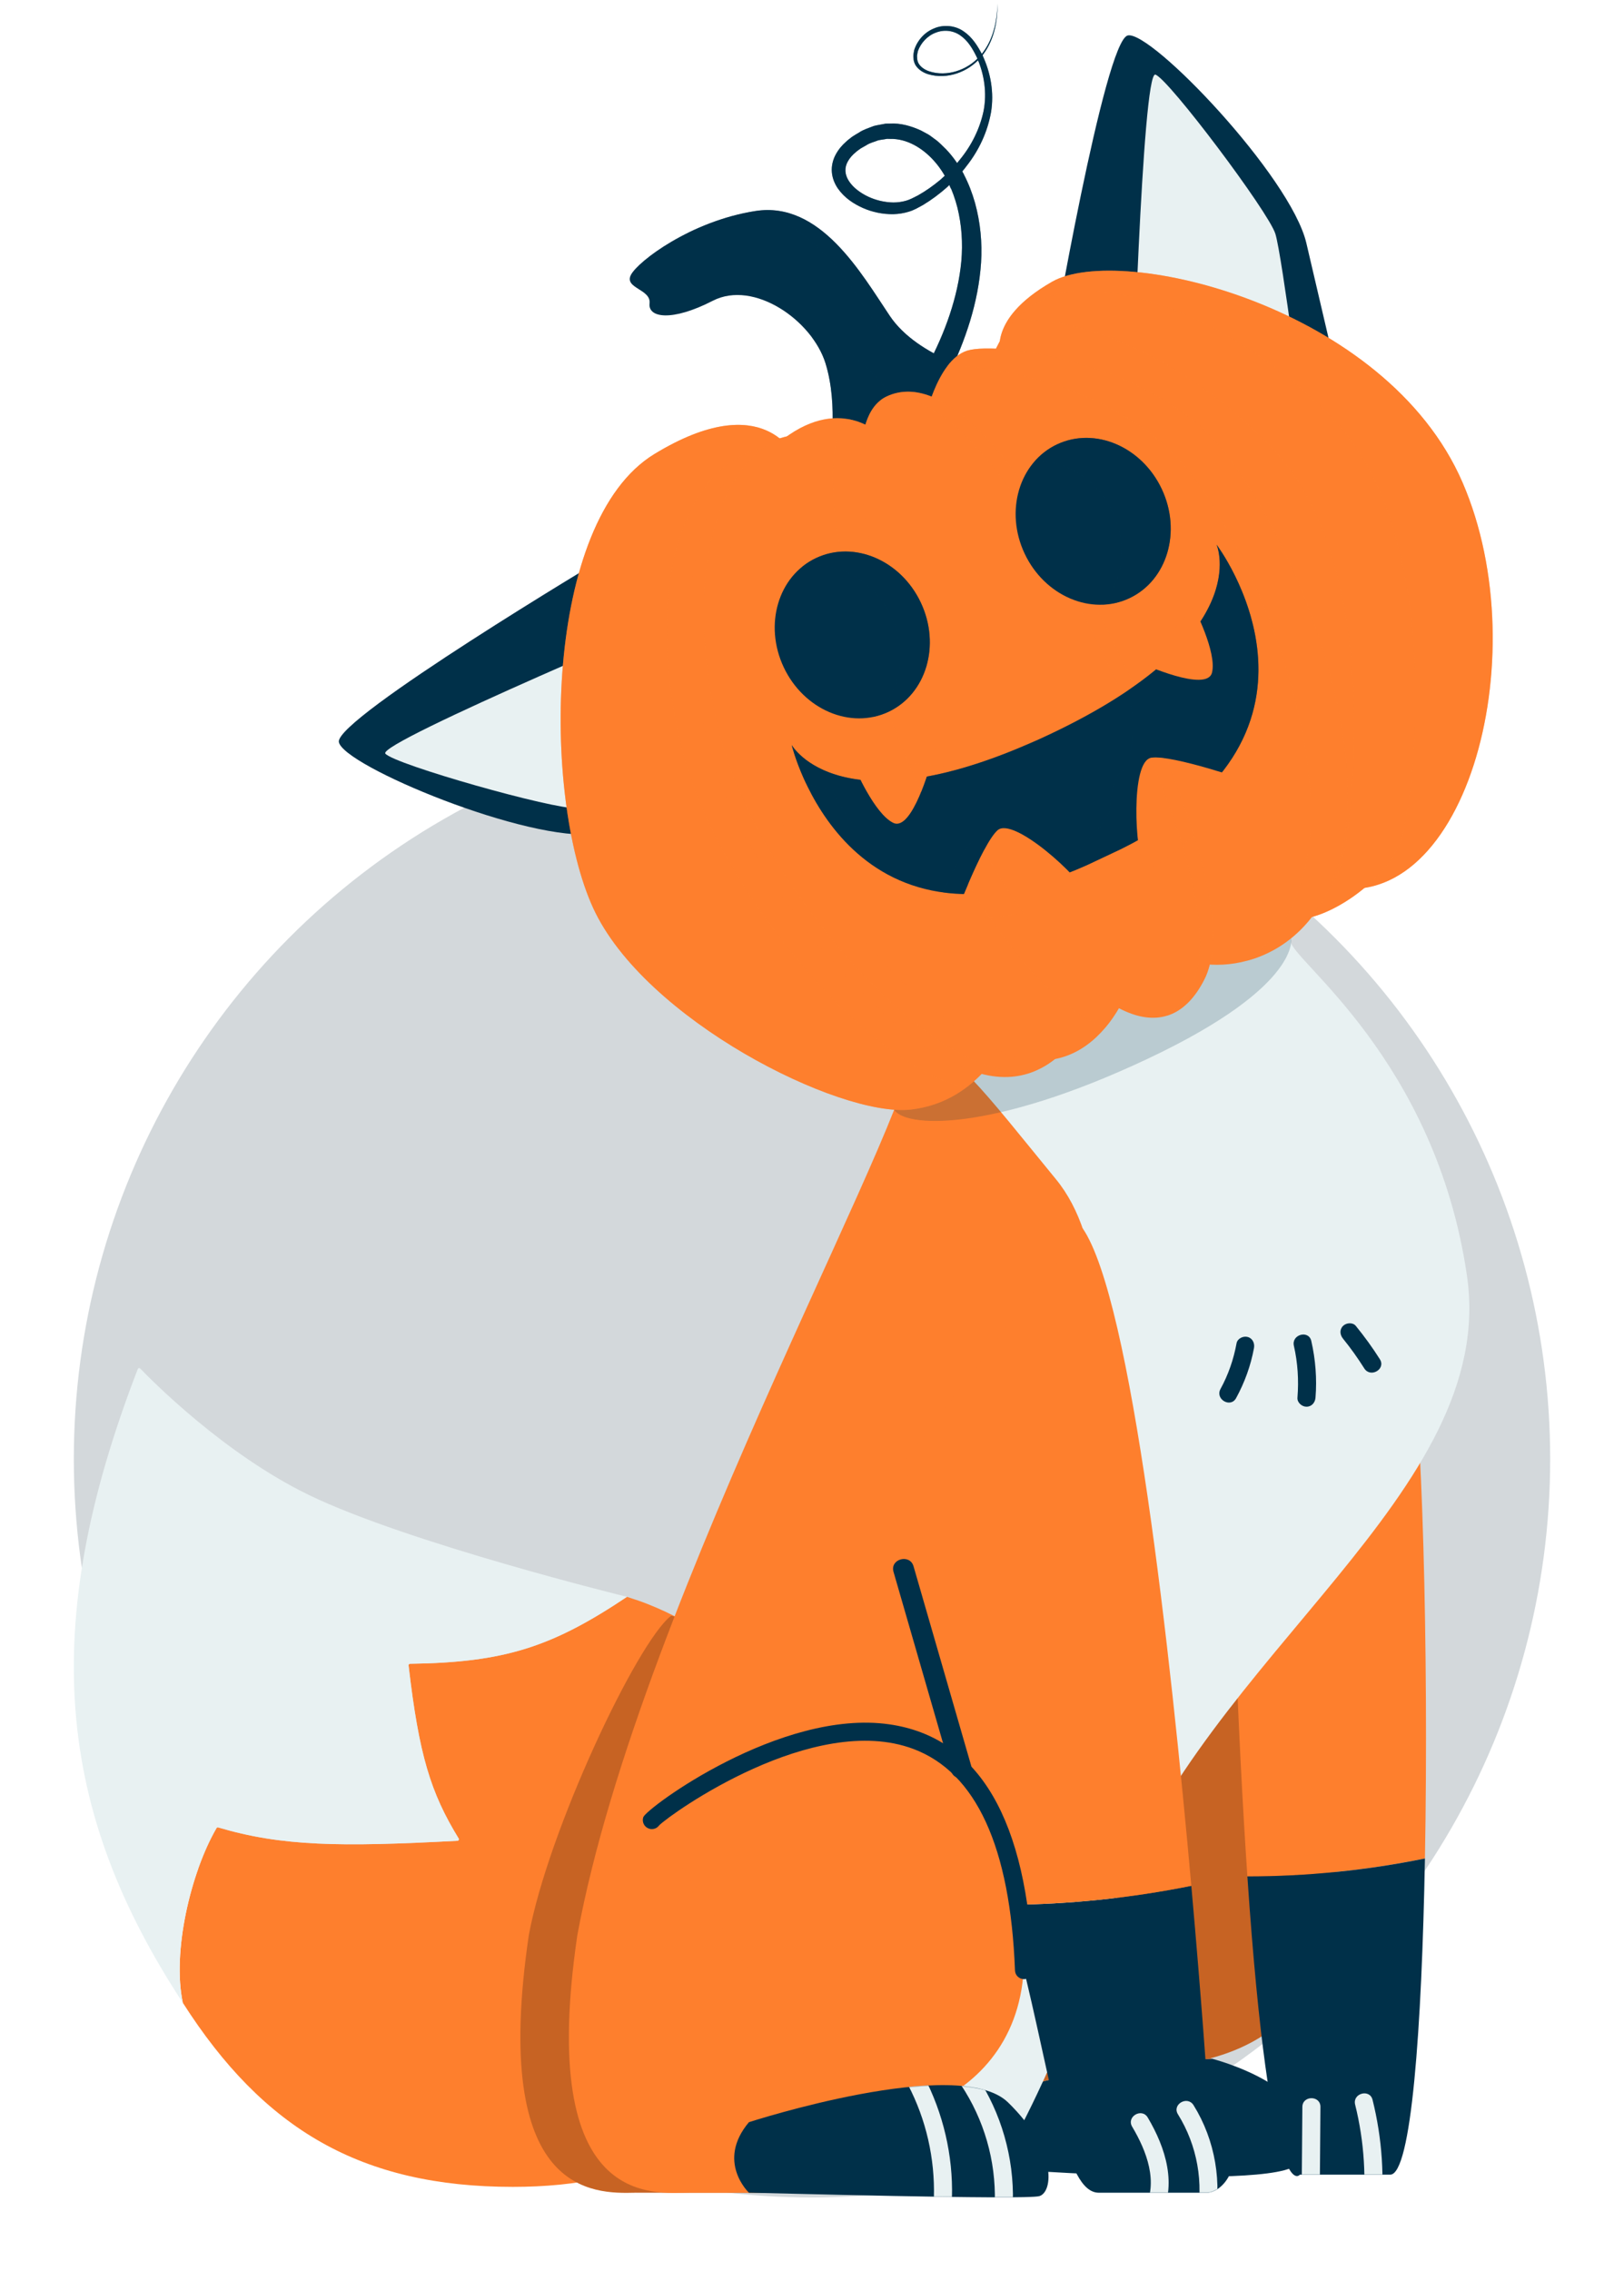 <svg xmlns="http://www.w3.org/2000/svg" width="2200" height="3076" viewBox="0 0 2200 3076" fill="none"><circle cx="1100" cy="1976" r="1000" fill="#233D4D" fill-opacity="0.2"></circle><path d="M1080.52 2728.24C1149.41 2579.56 1142.81 2277.56 877.679 2172.49C869.474 2169.24 859.899 2165.93 849.354 2162.59C747.912 2230.44 683.677 2251.53 555.453 2253.24C554.274 2253.25 553.342 2254.32 553.478 2255.49C567.594 2377.13 583.395 2427.92 621.372 2489.92C622.161 2491.21 621.256 2492.89 619.747 2492.97C460.071 2501.46 381.796 2500.43 295.604 2474.89C294.726 2474.63 293.786 2474.98 293.328 2475.78C257.983 2536.75 233.019 2644.05 247.678 2712.38C357.145 2883.8 489.292 2961.66 694.756 2961.66C869.808 2961.66 992.112 2900.57 1080.52 2728.24Z" fill="#FE7F2D"></path><path d="M247.678 2712.38C233.019 2644.05 257.983 2536.75 293.328 2475.78C293.786 2474.98 294.726 2474.63 295.604 2474.89C381.796 2500.43 460.071 2501.46 619.747 2492.97C621.256 2492.89 622.161 2491.21 621.372 2489.92C583.395 2427.92 567.594 2377.13 553.478 2255.49C553.342 2254.32 554.274 2253.25 555.453 2253.24C683.677 2251.53 747.912 2230.44 849.354 2162.59C849.354 2162.59 553.204 2090 418.354 2024.61C303.637 1968.98 205.388 1869.43 189.922 1853.34C188.907 1852.29 187.178 1852.74 186.65 1854.11C51.452 2203.6 76.467 2451.35 247.678 2712.38Z" fill="#E8F1F2"></path><path fill-rule="evenodd" clip-rule="evenodd" d="M1324.88 2281.32L909.034 2188.27C862.528 2224.52 742.306 2480.02 716.38 2620.75C664.221 2974.23 804.189 2970.93 860.697 2969.59C858.114 2969.59 863.845 2969.52 860.697 2969.59H1110.11C1141.23 2876.06 1246.72 2557.08 1295.98 2384.35L1297.33 2379.59C1305.6 2350.62 1315.07 2317.42 1324.88 2281.32Z" fill="#C76323"></path><path d="M1642 2788.14C1573.18 2792.3 1504.41 2798.54 1437.09 2813.19C1384.08 2824.74 1331.89 2841.89 1283.54 2866.28L1253.16 2929.61C1253.16 2929.61 1731.82 2971.13 1758.05 2929.61C1813.14 2837.76 1662.23 2793.59 1642 2788.14Z" fill="#003049"></path><path d="M1642 2788.14C1640.57 2787.75 1639.75 2787.55 1639.75 2787.55C1820.9 2739.46 1838.9 2551.5 1779.88 2383.2C1720.87 2214.9 1546.02 2319.07 1546.02 2319.07L1283.52 2866.27C1331.86 2841.88 1384.06 2824.74 1437.07 2813.18C1504.41 2798.54 1573.18 2792.31 1642 2788.14Z" fill="#C76323"></path><path d="M1930.33 2516.94C1935.6 2233.33 1926 1901.65 1910.8 1834.79L1672.1 2187.8C1677.33 2330.69 1683.39 2446.84 1689.8 2541.24C1770.54 2541.2 1851.22 2533.05 1930.33 2516.94Z" fill="#FE7F2D"></path><path d="M1689.8 2541.23C1720.91 2998.5 1760.92 2945.13 1760.92 2945.13C1760.92 2945.13 1819.04 2945.13 1883.27 2945.13C1912.02 2945.13 1926.06 2746.82 1930.33 2516.94C1851.22 2533.05 1770.54 2541.2 1689.8 2541.23Z" fill="#003049"></path><mask id="mask0_1748_75" style="mask-type:luminance" maskUnits="userSpaceOnUse" x="1689" y="2516" width="242" height="432"><path d="M1689.8 2541.23C1720.91 2998.5 1760.92 2945.13 1760.92 2945.13C1760.92 2945.13 1819.03 2945.13 1883.27 2945.13C1912.02 2945.13 1926.06 2746.82 1930.33 2516.94C1851.22 2533.05 1770.53 2541.2 1689.8 2541.23Z" fill="white"></path></mask><g mask="url(#mask0_1748_75)"><path d="M1764.29 2853.38C1764.06 2883.12 1763.81 2912.87 1763.58 2942.61C1763.47 2957.06 1763.35 2971.5 1763.24 2985.96C1763.19 2993.03 1763.66 3000.16 1768.79 3005.63C1773.79 3010.95 1781.45 3012.33 1787.76 3008.42C1801.11 3000.14 1788.83 2978.95 1775.41 2987.29C1775.05 2987.51 1774.69 2987.74 1774.33 2987.96C1776.39 2987.4 1778.45 2986.84 1780.51 2986.29C1780.15 2986.29 1779.79 2986.29 1779.43 2986.29C1781.5 2986.84 1783.55 2987.4 1785.62 2987.96C1786.85 2988.66 1787.53 2989.7 1787.68 2991.06C1787.69 2989.35 1787.71 2987.66 1787.72 2985.96C1787.74 2983.4 1787.76 2980.85 1787.78 2978.31C1787.83 2972.36 1787.87 2966.41 1787.92 2960.46C1788.01 2948.56 1788.12 2936.66 1788.21 2924.77C1788.4 2900.97 1788.59 2877.18 1788.77 2853.38C1788.89 2837.64 1764.42 2837.62 1764.29 2853.38Z" fill="#E8F1F2"></path></g><mask id="mask1_1748_75" style="mask-type:luminance" maskUnits="userSpaceOnUse" x="1689" y="2516" width="242" height="432"><path d="M1689.8 2541.23C1720.91 2998.5 1760.92 2945.13 1760.92 2945.13C1760.92 2945.13 1819.03 2945.13 1883.27 2945.13C1912.02 2945.13 1926.06 2746.82 1930.33 2516.94C1851.22 2533.05 1770.53 2541.2 1689.8 2541.23Z" fill="white"></path></mask><g mask="url(#mask1_1748_75)"><path d="M1835.77 2850.24C1848.32 2900.58 1851.43 2952.61 1845.41 3004.13C1844.64 3010.71 1851.58 3016.36 1857.65 3016.36C1864.91 3016.36 1869.11 3010.72 1869.88 3004.13C1876.15 2950.54 1872.42 2896.09 1859.37 2843.74C1855.56 2828.47 1831.96 2834.93 1835.77 2850.24Z" fill="#E8F1F2"></path></g><path d="M1769.67 329.108C1748.4 238.773 1559.23 40.908 1527.76 48.012C1496.28 55.117 1424.53 474.044 1424.53 474.044L1839.26 627.357C1839.26 627.357 1790.94 419.444 1769.67 329.108Z" fill="#003049"></path><path d="M1727.7 316.599C1718.45 286.952 1583.2 107.003 1565.22 101.056C1547.24 95.11 1533.44 571.324 1533.44 571.324L1767.55 587.181C1767.55 587.181 1736.95 346.258 1727.7 316.599Z" fill="#E8F1F2"></path><path d="M808.427 1129.17C716.494 1141.88 463.765 1036.71 459.045 1004.79C454.326 972.875 819.263 755 819.263 755L1111.71 1086.63C1111.71 1086.63 900.361 1116.46 808.427 1129.17Z" fill="#003049"></path><path d="M781.639 1094.53C750.644 1096.59 534.051 1035.25 522.036 1020.63C510.007 1006.01 949.27 821.529 949.27 821.529L1048.41 1034.21C1048.41 1034.21 812.634 1092.48 781.639 1094.53Z" fill="#E8F1F2"></path><path d="M1214.41 1018.07C1263.35 981.368 1271.51 932.42 1340.84 903.874C1410.18 875.328 1455.03 903.874 1516.22 875.328C1572.65 848.988 1663.82 708.21 1789.66 657.71C1669.19 581.614 1493.13 489.873 1436.68 485.834C1351.03 479.717 1240.67 525.549 1139.98 583.717C1020.3 652.863 910.566 742.77 892.215 791.718C879.007 826.957 861.028 1025.51 860.002 1147.64C897.011 1120.07 956.539 1080.58 1014.57 1062.93C1108.37 1034.39 1165.46 1054.78 1214.41 1018.07Z" fill="#FE7F2D"></path><path d="M1510.1 2578.07C1632.45 2241.6 2030.1 2021.37 1987.27 1727.72C1944.44 1434.07 1748.69 1299.48 1748.69 1275.02C1748.69 1250.55 1932.22 797.847 1907.74 748.898C1899.4 732.215 1851.94 697.052 1789.66 657.709C1663.82 708.209 1572.64 848.987 1516.22 875.327C1455.04 903.873 1410.18 875.327 1340.84 903.873C1271.5 932.419 1263.35 981.367 1214.41 1018.07C1165.48 1054.77 1108.37 1034.38 1014.57 1062.93C956.54 1080.58 897.012 1120.07 860.003 1147.64C859.605 1195.13 861.76 1231.08 867.748 1241.35C888.497 1276.91 1192.28 1363.17 1231.83 1405.63C1290.65 1418.66 1330.93 1475.75 1430.57 1597.2C1561.08 1756.25 1438.72 2180.41 1380.57 2384.33C1331.31 2557.07 1225.81 2876.04 1194.7 2969.58C1267.36 2969.58 1326.57 2969.58 1326.57 2969.58C1326.57 2969.58 1387.74 2914.54 1510.1 2578.07Z" fill="#E8F1F2"></path><mask id="mask2_1748_75" style="mask-type:luminance" maskUnits="userSpaceOnUse" x="859" y="657" width="1132" height="2313"><path d="M1510.1 2578.07C1632.45 2241.6 2030.11 2021.37 1987.27 1727.72C1944.44 1434.07 1748.69 1299.48 1748.69 1275.02C1748.69 1250.55 1932.22 797.847 1907.74 748.898C1899.41 732.215 1851.95 697.052 1789.66 657.709C1663.82 708.209 1572.65 848.987 1516.22 875.327C1455.04 903.873 1410.18 875.327 1340.84 903.873C1271.51 932.419 1263.35 981.367 1214.41 1018.07C1165.48 1054.77 1108.38 1034.38 1014.57 1062.93C956.543 1080.58 897.015 1120.07 860.006 1147.64C859.608 1195.13 861.763 1231.08 867.751 1241.35C888.5 1276.91 1192.28 1363.17 1231.83 1405.63C1290.65 1418.66 1330.93 1475.75 1430.57 1597.2C1561.08 1756.25 1438.73 2180.41 1380.57 2384.33C1331.32 2557.07 1225.81 2876.04 1194.7 2969.58C1267.36 2969.58 1326.57 2969.58 1326.57 2969.58C1326.57 2969.58 1387.74 2914.54 1510.1 2578.07Z" fill="white"></path></mask><g mask="url(#mask2_1748_75)"><path d="M1135.37 1167.21C1069.79 1222.02 1008.72 1282.17 953.066 1347.05C937.203 1365.54 921.789 1384.42 906.811 1403.63C902.746 1408.83 901.733 1415.85 906.811 1420.92C911.043 1425.16 920.033 1426.17 924.11 1420.92C976.675 1353.52 1034.73 1290.47 1097.69 1232.65C1115.63 1216.17 1133.98 1200.13 1152.67 1184.51C1157.75 1180.26 1157.04 1171.58 1152.67 1167.21C1147.65 1162.18 1140.46 1162.96 1135.37 1167.21Z" fill="#003049"></path></g><mask id="mask3_1748_75" style="mask-type:luminance" maskUnits="userSpaceOnUse" x="859" y="657" width="1132" height="2313"><path d="M1510.1 2578.07C1632.45 2241.6 2030.11 2021.37 1987.27 1727.72C1944.44 1434.07 1748.69 1299.48 1748.69 1275.02C1748.69 1250.55 1932.22 797.847 1907.74 748.898C1899.41 732.215 1851.95 697.052 1789.66 657.709C1663.82 708.209 1572.65 848.987 1516.22 875.327C1455.04 903.873 1410.18 875.327 1340.84 903.873C1271.51 932.419 1263.35 981.367 1214.41 1018.07C1165.48 1054.77 1108.38 1034.38 1014.57 1062.93C956.543 1080.58 897.015 1120.07 860.006 1147.64C859.608 1195.13 861.763 1231.08 867.751 1241.35C888.5 1276.91 1192.28 1363.17 1231.83 1405.63C1290.65 1418.66 1330.93 1475.75 1430.57 1597.2C1561.08 1756.25 1438.73 2180.41 1380.57 2384.33C1331.32 2557.07 1225.81 2876.04 1194.7 2969.58C1267.36 2969.58 1326.57 2969.58 1326.57 2969.58C1326.57 2969.58 1387.74 2914.54 1510.1 2578.07Z" fill="white"></path></mask><g mask="url(#mask3_1748_75)"><path d="M1675.14 1819.19C1671.16 1840.95 1664 1861.69 1653.38 1881.1C1645.83 1894.93 1666.95 1907.29 1674.52 1893.45C1686.1 1872.26 1694.38 1849.44 1698.74 1825.69C1699.93 1819.2 1696.96 1812.5 1690.2 1810.64C1684.25 1809.01 1676.34 1812.65 1675.14 1819.19Z" fill="#003049"></path></g><mask id="mask4_1748_75" style="mask-type:luminance" maskUnits="userSpaceOnUse" x="859" y="657" width="1132" height="2313"><path d="M1510.1 2578.07C1632.45 2241.6 2030.11 2021.37 1987.27 1727.72C1944.44 1434.07 1748.69 1299.48 1748.69 1275.02C1748.69 1250.55 1932.22 797.847 1907.74 748.898C1899.41 732.215 1851.95 697.052 1789.66 657.709C1663.82 708.209 1572.65 848.987 1516.22 875.327C1455.04 903.873 1410.18 875.327 1340.84 903.873C1271.51 932.419 1263.35 981.367 1214.41 1018.07C1165.48 1054.77 1108.38 1034.38 1014.57 1062.93C956.543 1080.58 897.015 1120.07 860.006 1147.64C859.608 1195.13 861.763 1231.08 867.751 1241.35C888.5 1276.91 1192.28 1363.17 1231.83 1405.63C1290.65 1418.66 1330.93 1475.75 1430.57 1597.2C1561.08 1756.25 1438.73 2180.41 1380.57 2384.33C1331.32 2557.07 1225.81 2876.04 1194.7 2969.58C1267.36 2969.58 1326.57 2969.58 1326.57 2969.58C1326.57 2969.58 1387.74 2914.54 1510.1 2578.07Z" fill="white"></path></mask><g mask="url(#mask4_1748_75)"><path d="M1752.79 1822.59C1758.05 1845.71 1759.54 1869.24 1757.63 1892.88C1757.09 1899.47 1763.63 1905.11 1769.86 1905.11C1776.93 1905.11 1781.55 1899.49 1782.09 1892.88C1784.17 1867.11 1782.12 1841.29 1776.39 1816.09C1772.9 1800.74 1749.3 1807.24 1752.79 1822.59Z" fill="#003049"></path></g><mask id="mask5_1748_75" style="mask-type:luminance" maskUnits="userSpaceOnUse" x="859" y="657" width="1132" height="2313"><path d="M1510.1 2578.07C1632.45 2241.6 2030.11 2021.37 1987.27 1727.72C1944.44 1434.07 1748.69 1299.48 1748.69 1275.02C1748.69 1250.55 1932.22 797.847 1907.74 748.898C1899.41 732.215 1851.95 697.052 1789.66 657.709C1663.82 708.209 1572.65 848.987 1516.22 875.327C1455.04 903.873 1410.18 875.327 1340.84 903.873C1271.51 932.419 1263.35 981.367 1214.41 1018.07C1165.48 1054.77 1108.38 1034.38 1014.57 1062.93C956.543 1080.58 897.015 1120.07 860.006 1147.64C859.608 1195.13 861.763 1231.08 867.751 1241.35C888.5 1276.91 1192.28 1363.17 1231.83 1405.63C1290.65 1418.66 1330.93 1475.75 1430.57 1597.2C1561.08 1756.25 1438.73 2180.41 1380.57 2384.33C1331.32 2557.07 1225.81 2876.04 1194.7 2969.58C1267.36 2969.58 1326.57 2969.58 1326.57 2969.58C1326.57 2969.58 1387.74 2914.54 1510.1 2578.07Z" fill="white"></path></mask><g mask="url(#mask5_1748_75)"><path d="M1819.38 1812.98C1829.81 1825.8 1839.35 1839.26 1848.17 1853.23C1856.56 1866.51 1877.73 1854.25 1869.31 1840.88C1859.38 1825.14 1848.44 1810.11 1836.7 1795.67C1832.52 1790.54 1823.73 1791.34 1819.4 1795.67C1814.31 1800.75 1815.19 1807.84 1819.38 1812.98Z" fill="#003049"></path></g><mask id="mask6_1748_75" style="mask-type:luminance" maskUnits="userSpaceOnUse" x="859" y="657" width="1132" height="2313"><path d="M1510.1 2578.07C1632.45 2241.6 2030.11 2021.37 1987.27 1727.72C1944.44 1434.07 1748.69 1299.48 1748.69 1275.02C1748.69 1250.55 1932.22 797.847 1907.74 748.898C1899.41 732.215 1851.95 697.052 1789.66 657.709C1663.82 708.209 1572.65 848.987 1516.22 875.327C1455.04 903.873 1410.18 875.327 1340.84 903.873C1271.51 932.419 1263.35 981.367 1214.41 1018.07C1165.48 1054.77 1108.38 1034.38 1014.57 1062.93C956.543 1080.58 897.015 1120.07 860.006 1147.64C859.608 1195.13 861.763 1231.08 867.751 1241.35C888.5 1276.91 1192.28 1363.17 1231.83 1405.63C1290.65 1418.66 1330.93 1475.75 1430.57 1597.2C1561.08 1756.25 1438.73 2180.41 1380.57 2384.33C1331.32 2557.07 1225.81 2876.04 1194.7 2969.58C1267.36 2969.58 1326.57 2969.58 1326.57 2969.58C1326.57 2969.58 1387.74 2914.54 1510.1 2578.07Z" fill="white"></path></mask><g mask="url(#mask6_1748_75)"><path d="M1066.4 1114.45C943.217 1157.51 823.405 1210.33 708.659 1272.48C676.535 1289.88 644.822 1308.01 613.507 1326.84C600.029 1334.94 612.314 1356.11 625.856 1347.97C735.883 1281.83 851.117 1224.27 970.288 1176.51C1004.19 1162.91 1038.42 1150.11 1072.9 1138.06C1079.14 1135.88 1083.29 1129.69 1081.44 1123.01C1079.79 1116.94 1072.67 1112.26 1066.4 1114.45Z" fill="#003049"></path></g><mask id="mask7_1748_75" style="mask-type:luminance" maskUnits="userSpaceOnUse" x="859" y="657" width="1132" height="2313"><path d="M1510.1 2578.07C1632.45 2241.6 2030.11 2021.37 1987.27 1727.72C1944.44 1434.07 1748.69 1299.48 1748.69 1275.02C1748.69 1250.55 1932.22 797.847 1907.74 748.898C1899.41 732.215 1851.95 697.052 1789.66 657.709C1663.82 708.209 1572.65 848.987 1516.22 875.327C1455.04 903.873 1410.18 875.327 1340.84 903.873C1271.51 932.419 1263.35 981.367 1214.41 1018.07C1165.48 1054.77 1108.38 1034.38 1014.57 1062.93C956.543 1080.58 897.015 1120.07 860.006 1147.64C859.608 1195.13 861.763 1231.08 867.751 1241.35C888.5 1276.91 1192.28 1363.17 1231.83 1405.63C1290.65 1418.66 1330.93 1475.75 1430.57 1597.2C1561.08 1756.25 1438.73 2180.41 1380.57 2384.33C1331.32 2557.07 1225.81 2876.04 1194.7 2969.58C1267.36 2969.58 1326.57 2969.58 1326.57 2969.58C1326.57 2969.58 1387.74 2914.54 1510.1 2578.07Z" fill="white"></path></mask><g mask="url(#mask7_1748_75)"><path d="M1703.13 839.972C1791.73 777.431 1885.45 722.212 1983.17 675.174C2010.78 661.889 2038.72 649.258 2066.92 637.28C2073 634.69 2074.35 625.726 2071.31 620.545C2067.63 614.249 2060.68 613.556 2054.57 616.16C1954.77 658.58 1858.5 709.234 1767.08 767.582C1741.24 784.073 1715.81 801.18 1690.78 818.851C1685.39 822.66 1682.85 829.546 1686.39 835.586C1689.51 840.908 1697.7 843.793 1703.13 839.972Z" fill="#003049"></path></g><mask id="mask8_1748_75" style="mask-type:luminance" maskUnits="userSpaceOnUse" x="859" y="657" width="1132" height="2313"><path d="M1510.1 2578.07C1632.45 2241.6 2030.11 2021.37 1987.27 1727.72C1944.44 1434.07 1748.69 1299.48 1748.69 1275.02C1748.69 1250.55 1932.22 797.847 1907.74 748.898C1899.41 732.215 1851.95 697.052 1789.66 657.709C1663.82 708.209 1572.65 848.987 1516.22 875.327C1455.04 903.873 1410.18 875.327 1340.84 903.873C1271.51 932.419 1263.35 981.367 1214.41 1018.07C1165.48 1054.77 1108.38 1034.38 1014.57 1062.93C956.543 1080.58 897.015 1120.07 860.006 1147.64C859.608 1195.13 861.763 1231.08 867.751 1241.35C888.5 1276.91 1192.28 1363.17 1231.83 1405.63C1290.65 1418.66 1330.93 1475.75 1430.57 1597.2C1561.08 1756.25 1438.73 2180.41 1380.57 2384.33C1331.32 2557.07 1225.81 2876.04 1194.7 2969.58C1267.36 2969.58 1326.57 2969.58 1326.57 2969.58C1326.57 2969.58 1387.74 2914.54 1510.1 2578.07Z" fill="white"></path></mask><g mask="url(#mask8_1748_75)"><path d="M1687.8 936.818C1802.15 922.519 1917.49 916.454 2032.69 918.826C2065.19 919.493 2097.66 920.852 2130.1 922.84C2145.82 923.802 2145.77 899.334 2130.1 898.372C2015.09 891.332 1899.6 892.55 1784.76 902.206C1752.38 904.925 1720.05 908.323 1687.8 912.363C1681.25 913.184 1675.57 917.403 1675.57 924.597C1675.57 930.56 1681.2 937.651 1687.8 936.818Z" fill="#003049"></path></g><path d="M1430.57 1597.21C1330.93 1475.77 1290.65 1418.67 1231.83 1405.64C1233.1 1407.01 1234.1 1408.33 1234.8 1409.6C1265.39 1464.67 867.747 2155.96 782.098 2620.89C727.033 2994.06 886.098 2969.59 935.034 2969.59C963.643 2969.59 1092.5 2969.59 1194.7 2969.59C1225.82 2876.06 1331.31 2557.08 1380.57 2384.35C1438.72 2180.42 1561.07 1756.27 1430.57 1597.21Z" fill="#FE7F2D"></path><path d="M1262.33 944.665C1262 925.288 1329.63 881.957 1383.16 875.84C1409.15 875.84 1382 945.678 1357.52 959.451C1333.04 973.223 1262.68 965.067 1262.33 944.665Z" fill="#003049"></path><path d="M1484.12 956.168C1481.22 951.782 1475.32 950.564 1470.95 953.475C1466.56 956.373 1465.36 962.259 1468.24 966.645C1469.87 969.12 1469.64 973.339 1467.65 976.904C1465.56 980.687 1461.82 984.123 1455.86 987.727C1434.62 1000.59 1405.48 1004.15 1373.85 997.768C1368.68 996.729 1363.69 1000.06 1362.65 1005.22C1362.64 1005.27 1362.67 1005.32 1362.65 1005.37C1348.25 1033.44 1327.89 1053.68 1305.11 1062.36C1298.6 1064.85 1293.56 1065.68 1289.31 1065.02C1285.29 1064.37 1281.81 1061.96 1280.85 1059.15C1279.18 1054.18 1273.8 1051.51 1268.8 1053.19C1263.82 1054.87 1261.15 1060.27 1262.83 1065.25C1266.05 1074.77 1275.27 1082.06 1286.34 1083.8C1288.28 1084.11 1290.24 1084.26 1292.25 1084.26C1298.21 1084.26 1304.59 1082.92 1311.88 1080.13C1338.04 1070.17 1361.18 1047.99 1377.63 1017.57C1386.45 1018.97 1395.16 1019.86 1403.56 1019.86C1426.99 1019.86 1448.37 1014.48 1465.7 1003.99C1474.62 998.601 1480.53 992.92 1484.3 986.111C1489.74 976.327 1489.66 964.567 1484.12 956.168Z" fill="#003049"></path><path d="M1092.14 1061.4C1154.72 1061.4 1205.46 1010.66 1205.46 948.077C1205.46 885.49 1154.72 834.754 1092.14 834.754C1029.55 834.754 978.813 885.49 978.813 948.077C978.813 1010.66 1029.55 1061.4 1092.14 1061.4Z" fill="#003049"></path><mask id="mask9_1748_75" style="mask-type:luminance" maskUnits="userSpaceOnUse" x="993" y="842" width="227" height="228"><path d="M1106.56 1069.04C1169.15 1069.04 1219.88 1018.31 1219.88 955.722C1219.88 893.135 1169.15 842.398 1106.56 842.398C1043.97 842.398 993.238 893.135 993.238 955.722C993.238 1018.31 1043.97 1069.04 1106.56 1069.04Z" fill="white"></path></mask><g mask="url(#mask9_1748_75)"><path d="M1106.56 1069.04C1169.15 1069.04 1219.88 1018.31 1219.88 955.722C1219.88 893.135 1169.15 842.398 1106.56 842.398C1043.97 842.398 993.238 893.135 993.238 955.722C993.238 1018.31 1043.97 1069.04 1106.56 1069.04Z" fill="#E8F1F2"></path></g><mask id="mask10_1748_75" style="mask-type:luminance" maskUnits="userSpaceOnUse" x="993" y="842" width="227" height="228"><path d="M1106.56 1069.04C1169.15 1069.04 1219.88 1018.31 1219.88 955.722C1219.88 893.135 1169.15 842.398 1106.56 842.398C1043.97 842.398 993.238 893.135 993.238 955.722C993.238 1018.31 1043.97 1069.04 1106.56 1069.04Z" fill="white"></path></mask><g mask="url(#mask10_1748_75)"><path d="M1110.38 1053.31C1165.83 1053.31 1210.78 1008.36 1210.78 952.912C1210.78 897.465 1165.83 852.516 1110.38 852.516C1054.94 852.516 1009.99 897.465 1009.99 952.912C1009.99 1008.36 1054.94 1053.31 1110.38 1053.31Z" fill="#003049"></path></g><path d="M1507.07 855.437C1569.66 855.437 1620.4 804.701 1620.4 742.114C1620.4 679.527 1569.66 628.791 1507.07 628.791C1444.49 628.791 1393.75 679.527 1393.75 742.114C1393.75 804.701 1444.49 855.437 1507.07 855.437Z" fill="#003049"></path><mask id="mask11_1748_75" style="mask-type:luminance" maskUnits="userSpaceOnUse" x="1394" y="645" width="227" height="227"><path d="M1507.6 871.75C1570.19 871.75 1620.92 821.013 1620.92 758.427C1620.92 695.84 1570.19 645.104 1507.6 645.104C1445.01 645.104 1394.28 695.84 1394.28 758.427C1394.28 821.013 1445.01 871.75 1507.6 871.75Z" fill="white"></path></mask><g mask="url(#mask11_1748_75)"><path d="M1507.6 871.75C1570.19 871.75 1620.92 821.013 1620.92 758.427C1620.92 695.84 1570.19 645.104 1507.6 645.104C1445.01 645.104 1394.28 695.84 1394.28 758.427C1394.28 821.013 1445.01 871.75 1507.6 871.75Z" fill="#E8F1F2"></path></g><mask id="mask12_1748_75" style="mask-type:luminance" maskUnits="userSpaceOnUse" x="1394" y="645" width="227" height="227"><path d="M1507.6 871.75C1570.19 871.75 1620.92 821.013 1620.92 758.427C1620.92 695.84 1570.19 645.104 1507.6 645.104C1445.01 645.104 1394.28 695.84 1394.28 758.427C1394.28 821.013 1445.01 871.75 1507.6 871.75Z" fill="white"></path></mask><g mask="url(#mask12_1748_75)"><path d="M1503.39 861.03C1558.84 861.03 1603.79 816.081 1603.79 760.633C1603.79 705.185 1558.84 660.236 1503.39 660.236C1447.95 660.236 1403 705.185 1403 760.633C1403 816.081 1447.95 861.03 1503.39 861.03Z" fill="#003049"></path></g><path d="M1381.62 2645.36C1427.5 2828.89 1442.57 2969.59 1488.57 2969.59C1534.57 2969.59 1614.09 2969.59 1635.5 2969.59C1656.92 2969.59 1705.86 2922.61 1635.5 2823.75C1635.5 2823.75 1627.81 2710.34 1613.84 2553.96C1532.13 2570.38 1448.87 2579.1 1365.53 2579.7C1371.45 2604.21 1376.89 2626.41 1381.62 2645.36Z" fill="#003049"></path><path d="M1225.63 1978.54C1225.63 1978.54 1314.17 2367.1 1365.54 2579.7C1448.88 2579.1 1532.15 2570.37 1613.86 2553.96C1586.02 2242.26 1533.22 1759.68 1466.51 1663.31L1225.63 1978.54Z" fill="#FE7F2D"></path><path d="M1338.16 2464.89C1202.94 2180.42 886.1 2455.71 883.035 2464.89L1149.15 2874.06C1302.1 2874.06 1473.39 2749.36 1338.16 2464.89Z" fill="#FE7F2D"></path><path d="M1387.18 2680.33C1380.64 2680.33 1375.22 2675.15 1374.98 2668.56C1368.63 2501.4 1322.33 2400.48 1237.35 2368.59C1102.36 2317.93 909.052 2456.09 892.984 2472.03C889.958 2476.28 884.431 2478.25 879.173 2476.51C872.761 2474.37 869.299 2467.44 871.427 2461.03C875.441 2448.99 1057.27 2314.11 1204.72 2335.26C1326.21 2352.59 1391.71 2464.42 1399.42 2667.62C1399.69 2674.37 1394.4 2680.06 1387.66 2680.32C1387.5 2680.33 1387.35 2680.33 1387.18 2680.33Z" fill="#003049"></path><path d="M1210.42 2128.69C1236.4 2218.57 1262.39 2308.46 1288.37 2398.32C1293.38 2415.69 1320.55 2408.3 1315.5 2390.85C1289.52 2300.97 1263.54 2211.08 1237.56 2121.22C1232.54 2103.85 1205.38 2111.24 1210.42 2128.69Z" fill="#003049"></path><path d="M1014.57 2969.59C1014.57 2969.59 969.708 2927.38 1014.57 2874.06C1014.57 2874.06 1298.46 2782 1365.52 2847.24C1432.59 2912.49 1426.48 2968.53 1408.13 2974.16C1389.79 2979.79 1030.88 2969.59 1014.57 2969.59Z" fill="#003049"></path><mask id="mask13_1748_75" style="mask-type:luminance" maskUnits="userSpaceOnUse" x="994" y="2823" width="427" height="153"><path d="M1014.56 2969.59C1014.56 2969.59 969.707 2927.38 1014.56 2874.06C1014.56 2874.06 1298.46 2781.99 1365.52 2847.24C1432.59 2912.49 1426.48 2968.53 1408.12 2974.16C1389.79 2979.79 1030.88 2969.59 1014.56 2969.59Z" fill="white"></path></mask><g mask="url(#mask13_1748_75)"><path d="M1230.04 2823.44C1254.64 2870.45 1266.58 2923.14 1265.13 2976.16C1264.69 2991.91 1289.17 2991.91 1289.6 2976.16C1291.16 2918.84 1277.73 2861.87 1251.16 2811.09C1243.88 2797.13 1222.75 2809.49 1230.04 2823.44Z" fill="#E8F1F2"></path></g><mask id="mask14_1748_75" style="mask-type:luminance" maskUnits="userSpaceOnUse" x="994" y="2823" width="427" height="153"><path d="M1014.56 2969.59C1014.56 2969.59 969.707 2927.38 1014.56 2874.06C1014.56 2874.06 1298.46 2781.99 1365.52 2847.24C1432.59 2912.49 1426.48 2968.53 1408.12 2974.16C1389.79 2979.79 1030.88 2969.59 1014.56 2969.59Z" fill="white"></path></mask><g mask="url(#mask14_1748_75)"><path d="M1301.73 2823.44C1333.03 2870.48 1349.14 2925.96 1347.65 2982.45C1347.24 2998.2 1371.71 2998.2 1372.12 2982.45C1373.71 2921.99 1356.38 2861.45 1322.86 2811.09C1314.17 2798.04 1292.97 2810.28 1301.73 2823.44Z" fill="#E8F1F2"></path></g><mask id="mask15_1748_75" style="mask-type:luminance" maskUnits="userSpaceOnUse" x="1365" y="2553" width="308" height="417"><path d="M1381.62 2645.36C1427.5 2828.89 1442.57 2969.59 1488.57 2969.59C1534.57 2969.59 1614.09 2969.59 1635.5 2969.59C1656.92 2969.59 1705.85 2922.61 1635.5 2823.75C1635.5 2823.75 1627.81 2710.34 1613.84 2553.96C1532.13 2570.38 1448.86 2579.1 1365.52 2579.7C1371.45 2604.21 1376.89 2626.41 1381.62 2645.36Z" fill="white"></path></mask><g mask="url(#mask15_1748_75)"><path d="M1533.69 2880.11C1553.2 2913.02 1569.72 2955.18 1550.26 2991.97C1542.9 3005.89 1564.02 3018.26 1571.4 3004.32C1595.25 2959.22 1579.15 2908.81 1554.83 2867.75C1546.81 2854.22 1525.64 2866.52 1533.69 2880.11Z" fill="#E8F1F2"></path></g><mask id="mask16_1748_75" style="mask-type:luminance" maskUnits="userSpaceOnUse" x="1365" y="2553" width="308" height="417"><path d="M1381.62 2645.36C1427.5 2828.89 1442.57 2969.59 1488.57 2969.59C1534.57 2969.59 1614.09 2969.59 1635.5 2969.59C1656.92 2969.59 1705.85 2922.61 1635.5 2823.75C1635.5 2823.75 1627.81 2710.34 1613.84 2553.96C1532.13 2570.38 1448.86 2579.1 1365.52 2579.7C1371.45 2604.21 1376.89 2626.41 1381.62 2645.36Z" fill="white"></path></mask><g mask="url(#mask16_1748_75)"><path d="M1595.74 2863.39C1621.86 2905.4 1631.21 2956.67 1620.79 3005.12C1617.5 3020.47 1641.08 3027.03 1644.39 3011.62C1656.16 2956.85 1646.49 2898.69 1616.87 2851.03C1608.56 2837.69 1587.39 2849.96 1595.74 2863.39Z" fill="#E8F1F2"></path></g><path d="M1310.24 588.154C1320.55 628.254 1433.08 596.605 1438.9 577.19C1444.71 557.775 1426.99 540.899 1406.25 533.846C1385.52 526.793 1299.47 546.233 1310.24 588.154Z" fill="#C76323"></path><path d="M1053.29 699.181C1079.8 730.997 988.329 803.784 969.171 797.142C950.012 790.499 946.704 766.262 953.09 745.308C959.476 724.354 1025.6 665.917 1053.29 699.181Z" fill="#C76323"></path><g style="mix-blend-mode:multiply" opacity="0.2"><path d="M1554.5 1434C1341.93 1534.22 1222.87 1527.73 1210.5 1501.5C1198.13 1475.27 1284.32 1418.67 1496.89 1318.46C1709.46 1218.24 1749 1268.5 1749 1268.5C1749 1268.5 1767.07 1333.79 1554.5 1434Z" fill="#003049"></path></g><path d="M1077.14 619.381C1077.14 619.381 1036.5 523.474 886.42 614.942C736.278 706.44 734.23 1077.82 803.358 1229.29C872.486 1380.76 1137.46 1513.47 1233.67 1502.69C1329.78 1491.87 1365.36 1401.46 1365.36 1401.46L1077.14 619.381Z" fill="#FE7F2D"></path><g style="mix-blend-mode:multiply" opacity="0.5"><path d="M1077.14 619.381C1077.14 619.381 1036.5 523.474 886.42 614.942C736.278 706.44 734.23 1077.82 803.358 1229.29C872.486 1380.76 1137.46 1513.47 1233.67 1502.69C1329.78 1491.87 1365.36 1401.46 1365.36 1401.46L1077.14 619.381Z" fill="#FE7F2D"></path></g><g style="mix-blend-mode:multiply" opacity="0.5"><path d="M924.325 1015.76C878.352 830.376 910.68 679.431 989.189 626.272C1020.36 605.194 1047.12 601.797 1068.07 605.309C1074.49 613.074 1077.11 619.317 1077.11 619.317L1365.33 1401.39C1365.33 1401.39 1349.25 1442.13 1309.55 1472.19C1302.98 1471.11 1296.1 1469.55 1289.01 1467.22C1164.25 1427.12 970.267 1201.09 924.294 1015.7L924.325 1015.76Z" fill="#FE7F2D"></path></g><path d="M1151.04 616.753C1151.04 616.753 1100.27 557.835 1021.76 610.994C943.284 664.058 910.922 815.098 956.895 1000.49C1002.87 1185.87 1196.85 1411.9 1321.61 1452.01C1446.38 1492.11 1495.55 1337.8 1490.31 1321.84C1485.07 1305.88 1150.98 616.784 1150.98 616.784L1151.04 616.753Z" fill="#FE7F2D"></path><g style="mix-blend-mode:multiply" opacity="0.5"><path d="M1415.05 1443.87C1393.77 1451.7 1368.6 1453.09 1339.18 1443.65C1214.41 1403.55 1020.43 1177.52 974.456 992.129C928.483 806.741 960.812 655.795 1039.32 602.636C1043.27 599.987 1047.12 597.622 1050.86 595.541C1112.53 572.141 1151.01 616.69 1151.01 616.69C1151.01 616.69 1485.1 1305.78 1490.34 1321.74C1494 1332.85 1471.23 1410.85 1415.05 1443.87Z" fill="#FE7F2D"></path></g><path d="M1243.49 578.131C1259.47 555.555 1272.39 533.004 1284.35 509.093C1296.12 485.272 1306.28 460.554 1314.07 434.985C1321.87 409.415 1327.23 382.865 1329.03 355.787C1330.74 328.675 1328.13 301.24 1320.84 274.748C1313.35 248.507 1301.23 222.796 1281.69 202.236C1276.54 197.337 1271.85 192.066 1265.86 188.039C1262.91 185.964 1260.22 183.607 1257.11 181.846L1247.6 176.719C1234.55 170.745 1219.99 166.425 1205.18 167.421L1199.7 167.485L1194.26 168.475C1190.67 169.221 1187.03 169.678 1183.5 170.712C1176.81 173.394 1169.65 175.428 1163.76 179.466C1160.69 181.307 1157.59 183.084 1154.64 185.024C1151.85 187.286 1148.91 189.225 1146.27 191.809C1140.84 196.496 1135.82 202.403 1132.09 209.36C1128.33 216.252 1126.19 224.743 1126.89 233.077C1127.53 241.441 1130.82 249.102 1135.11 255.352C1143.96 267.953 1156.27 276.013 1169.05 281.726C1181.95 287.378 1195.9 290.25 1210.15 290.069C1217.23 289.882 1224.43 288.774 1231.36 286.607C1234.76 285.634 1238.34 284.028 1241.4 282.505L1250.37 277.646C1261.91 270.71 1272.61 262.671 1282.63 253.852C1292.34 244.707 1301.74 235.237 1309.66 224.489C1326.11 203.581 1337.81 178.612 1342.5 152.142C1346.97 125.54 1342.04 97.86 1330.54 73.98C1324.44 62.207 1317.13 50.374 1305.46 42.488C1293.98 34.351 1278.05 32.964 1265.36 38.471C1252.43 43.621 1242.58 54.802 1238.39 67.963C1237.9 71.425 1236.83 74.842 1237.48 78.394C1237.49 81.932 1238.59 85.59 1240.52 88.695C1244.56 94.747 1250.88 98.462 1257.27 100.49C1283.32 108.294 1311.96 97.388 1328.77 77.572C1346.06 57.448 1351.6 30.265 1351.23 4.762C1350.93 30.345 1344.57 57.127 1327.24 76.166C1310.49 95.091 1282.38 104.48 1258.64 96.538C1252.82 94.555 1247.54 91.056 1244.53 86.174C1243.13 83.688 1242.42 81.026 1242.43 78.031C1241.92 75.119 1243.01 72.244 1243.43 69.29C1247.38 58.132 1256.5 48.24 1267.81 44.168C1278.97 39.773 1291.78 41.216 1301.46 48.387C1311.34 55.308 1317.81 66.356 1323.2 77.443C1333.41 100.274 1337.18 125.823 1332.45 150.189C1327.36 174.482 1315.93 197.355 1299.97 216.617C1292.28 226.541 1283.13 235.189 1273.88 243.484C1264.27 251.484 1254.06 258.737 1243.28 264.766C1237.73 267.538 1232.37 270.537 1227.11 271.914C1221.69 273.446 1215.97 274.174 1210.17 274.231C1198.57 274.027 1186.75 271.332 1176.12 266.338C1165.6 261.378 1155.82 254.173 1150.06 245.308C1144.18 236.345 1143.7 226.805 1148.78 218.19C1151.24 213.881 1154.81 209.757 1159.25 206.163C1161.27 204.266 1163.83 202.668 1166.1 200.967L1173.62 196.712C1178.45 193.413 1184.08 192.332 1189.36 190.16C1192.08 189.426 1194.89 189.204 1197.58 188.725L1201.74 188.024L1205.88 188.12C1228.33 187.618 1249.48 200.249 1265.05 217.563C1280.83 235.009 1290.92 257.741 1296.95 281.048C1302.75 304.541 1304.47 329.247 1302.28 353.671C1300.03 378.126 1294.43 402.344 1286.59 425.968C1278.74 449.593 1268.53 472.525 1256.83 494.658C1245.14 516.632 1231.63 538.595 1217.22 557.83L1243.72 577.945L1243.49 578.131Z" fill="#003049"></path><g style="mix-blend-mode:screen" opacity="0.5"><path d="M1243.49 578.131C1259.47 555.555 1272.39 533.004 1284.35 509.093C1296.12 485.272 1306.28 460.554 1314.07 434.985C1321.87 409.415 1327.23 382.865 1329.03 355.787C1330.74 328.675 1328.13 301.24 1320.84 274.748C1313.35 248.507 1301.23 222.796 1281.69 202.236C1276.54 197.337 1271.85 192.066 1265.86 188.039C1262.91 185.964 1260.22 183.607 1257.11 181.846L1247.6 176.719C1234.55 170.745 1219.99 166.425 1205.18 167.421L1199.7 167.485L1194.26 168.475C1190.67 169.221 1187.03 169.678 1183.5 170.712C1176.81 173.394 1169.65 175.428 1163.76 179.466C1160.69 181.307 1157.59 183.084 1154.64 185.024C1151.85 187.286 1148.91 189.225 1146.27 191.809C1140.84 196.496 1135.82 202.403 1132.09 209.36C1128.33 216.252 1126.19 224.743 1126.89 233.077C1127.53 241.441 1130.82 249.102 1135.11 255.352C1143.96 267.953 1156.27 276.013 1169.05 281.726C1181.95 287.378 1195.9 290.25 1210.15 290.069C1217.23 289.882 1224.43 288.774 1231.36 286.607C1234.76 285.634 1238.34 284.028 1241.4 282.505L1250.37 277.646C1261.91 270.71 1272.61 262.671 1282.63 253.852C1292.34 244.707 1301.74 235.237 1309.66 224.489C1326.11 203.581 1337.81 178.612 1342.5 152.142C1346.97 125.54 1342.04 97.86 1330.54 73.98C1324.44 62.207 1317.13 50.374 1305.46 42.488C1293.98 34.351 1278.05 32.964 1265.36 38.471C1252.43 43.621 1242.58 54.802 1238.39 67.963C1237.9 71.425 1236.83 74.842 1237.48 78.394C1237.49 81.932 1238.59 85.59 1240.52 88.695C1244.56 94.747 1250.88 98.462 1257.27 100.49C1283.32 108.294 1311.96 97.388 1328.77 77.572C1346.06 57.448 1351.6 30.265 1351.23 4.762C1350.93 30.345 1344.57 57.127 1327.24 76.166C1310.49 95.091 1282.38 104.48 1258.64 96.538C1252.82 94.555 1247.54 91.056 1244.53 86.174C1243.13 83.688 1242.42 81.026 1242.43 78.031C1241.92 75.119 1243.01 72.244 1243.43 69.29C1247.38 58.132 1256.5 48.24 1267.81 44.168C1278.97 39.773 1291.78 41.216 1301.46 48.387C1311.34 55.308 1317.81 66.356 1323.2 77.443C1333.41 100.274 1337.18 125.823 1332.45 150.189C1327.36 174.482 1315.93 197.355 1299.97 216.617C1292.28 226.541 1283.13 235.189 1273.88 243.484C1264.27 251.484 1254.06 258.737 1243.28 264.766C1237.73 267.538 1232.37 270.537 1227.11 271.914C1221.69 273.446 1215.97 274.174 1210.17 274.231C1198.57 274.027 1186.75 271.332 1176.12 266.338C1165.6 261.378 1155.82 254.173 1150.06 245.308C1144.18 236.345 1143.7 226.805 1148.78 218.19C1151.24 213.881 1154.81 209.757 1159.25 206.163C1161.27 204.266 1163.83 202.668 1166.1 200.967L1173.62 196.712C1178.45 193.413 1184.08 192.332 1189.36 190.16C1192.08 189.426 1194.89 189.204 1197.58 188.725L1201.74 188.024L1205.88 188.12C1228.33 187.618 1249.48 200.249 1265.05 217.563C1280.83 235.009 1290.92 257.741 1296.95 281.048C1302.75 304.541 1304.47 329.247 1302.28 353.671C1300.03 378.126 1294.43 402.344 1286.59 425.968C1278.74 449.593 1268.53 472.525 1256.83 494.658C1245.14 516.632 1231.63 538.595 1217.22 557.83L1243.72 577.945L1243.49 578.131Z" fill="#003049"></path></g><path d="M1356.73 485.206C1356.73 485.206 1332.76 434.364 1425.22 381.56C1517.65 328.85 1877.76 414.419 1981.23 653.272C2084.6 892.09 1981.31 1253.7 1791.77 1198.14C1602.23 1142.58 1356.76 485.271 1356.76 485.271L1356.73 485.206Z" fill="#FE7F2D"></path><g style="mix-blend-mode:screen" opacity="0.5"><path d="M1356.73 485.206C1356.73 485.206 1332.76 434.364 1425.22 381.56C1517.65 328.85 1877.76 414.419 1981.23 653.272C2084.6 892.09 1981.31 1253.7 1791.77 1198.14C1602.23 1142.58 1356.76 485.271 1356.76 485.271L1356.73 485.206Z" fill="#FE7F2D"></path></g><path d="M1336.68 506.157C1336.68 506.157 1244.04 485.405 1205.35 427.722C1166.65 370.039 1111.21 271.974 1023.35 285.751C935.486 299.528 864.474 353.72 854.742 372.17C844.98 390.555 882.246 391.416 879.947 410.93C877.647 430.444 910.124 435.847 965.66 407.302C1021.23 378.821 1100.01 433.67 1118.2 491.804C1136.4 549.937 1123.62 620.389 1123.62 620.389C1123.62 620.389 1285.85 608.331 1336.62 506.187L1336.68 506.157Z" fill="#003049"></path><g style="mix-blend-mode:multiply" opacity="0.5"><path d="M1243.57 588.809C1201.5 608.169 1158.42 616.033 1137.23 618.858C1133.56 614.758 1129.64 610.779 1125.58 607.021C1128.29 583.851 1131.66 534.534 1118.27 491.776C1114.59 479.963 1108.3 468.282 1100.33 457.39C1165.43 467.02 1210.41 538.202 1243.6 588.715L1243.57 588.809Z" fill="#003049"></path></g><g style="mix-blend-mode:screen" opacity="0.5"><path d="M1316.61 515.701C1316.61 515.701 1223.97 494.95 1185.27 437.267C1146.58 379.584 1091.13 281.519 1003.27 295.295C976.148 299.576 950.594 307.686 927.998 317.394C955.119 303.584 987.81 291.401 1023.38 285.817C1111.24 272.04 1166.62 370.136 1205.38 427.788C1244.07 485.472 1336.71 506.223 1336.71 506.223C1315.79 548.379 1275.81 575.181 1236.16 592.143C1268.71 575.144 1299.26 550.738 1316.61 515.701Z" fill="#003049"></path></g><path d="M1341.65 492.315C1341.65 492.315 1357.11 427.534 1422.86 401.104C1488.61 374.675 1661.77 415.038 1808.97 571.055C1956.19 727.138 1916.53 1072.53 1899.29 1133.51C1882.07 1194.56 1780.02 1261.1 1738.57 1241.5C1697.11 1221.9 1341.62 492.251 1341.62 492.251L1341.65 492.315Z" fill="#FE7F2D"></path><g style="mix-blend-mode:screen" opacity="0.5"><path d="M1816.51 1172.61C1833.73 1111.57 1873.39 766.174 1726.19 610.156C1600.71 477.139 1456.46 428.266 1375.85 433.033C1387.54 420.747 1402.88 409.182 1422.86 401.103C1488.61 374.674 1661.77 415.037 1808.97 571.054C1956.19 727.136 1916.53 1072.53 1899.29 1133.51C1884.71 1185.12 1809.62 1240.52 1761.66 1244.71C1787.6 1224.05 1809.34 1197.81 1816.48 1172.55L1816.51 1172.61Z" fill="#FE7F2D"></path></g><path d="M1251.33 574.041C1251.33 574.041 1268.2 487.877 1310.41 474.83C1352.62 461.783 1566.06 490.011 1662.71 617.008C1759.37 744.005 1859.46 1005.09 1814.83 1164.19C1770.2 1323.3 1624.11 1320.82 1591.29 1290.29C1558.47 1259.77 1251.33 574.041 1251.33 574.041Z" fill="#FE7F2D"></path><g style="mix-blend-mode:screen" opacity="0.5"><path d="M1764.63 1187.86C1809.26 1028.75 1709.17 767.67 1612.52 640.673C1527.92 529.57 1353.91 494.096 1283.45 495.655C1290.94 485.821 1299.89 478.061 1310.35 474.861C1352.52 461.909 1565.99 490.041 1662.65 617.038C1759.3 744.035 1859.39 1005.12 1814.76 1164.22C1791.05 1248.73 1738.74 1287.65 1689.96 1300.96C1721.09 1279.11 1749.04 1243.33 1764.57 1187.89L1764.63 1187.86Z" fill="#FE7F2D"></path></g><path d="M1198.73 594.273C1198.73 594.273 1147.95 535.355 1069.44 588.513C990.969 641.577 958.606 792.618 1004.58 978.006C1050.55 1163.39 1244.54 1389.42 1369.3 1429.53C1494.06 1469.63 1543.23 1315.32 1537.99 1299.36C1532.75 1283.4 1198.66 594.303 1198.66 594.303L1198.73 594.273Z" fill="#FE7F2D"></path><g style="mix-blend-mode:multiply" opacity="0.5"><path d="M1147.53 567.372C1179.95 572.487 1198.73 594.273 1198.73 594.273C1198.73 594.273 1532.81 1283.37 1538.05 1299.33C1540.85 1307.77 1528.32 1354.87 1497.55 1391.51C1452.14 1376.53 1396.86 1324.78 1334.74 1234.11C1223.51 1071.85 1074.24 656.822 1147.53 567.372Z" fill="#FE7F2D"></path></g><path d="M1201.01 536.963C1276.27 501.48 1376.09 614.146 1473.25 800.685C1570.41 987.223 1679.21 1232.7 1631.47 1326.56C1583.73 1420.43 1490.39 1388.51 1372.44 1216.34C1254.49 1044.17 1093.59 587.606 1201.01 536.963Z" fill="#FE7F2D"></path><g style="mix-blend-mode:screen" opacity="0.5"><path d="M1613.88 1334.86C1661.62 1240.99 1552.82 995.517 1455.66 808.978C1362.77 630.665 1267.59 519.986 1193.61 541.477C1195.94 539.746 1198.37 538.209 1201.01 536.963C1276.27 501.48 1376.09 614.146 1473.25 800.685C1570.41 987.223 1679.21 1232.7 1631.47 1326.56C1617.85 1353.31 1600.58 1369.8 1580.08 1375.76C1593.05 1367.2 1604.43 1353.57 1613.94 1334.83L1613.88 1334.86Z" fill="#FE7F2D"></path></g><path d="M1328.73 77.665C1329.55 76.728 1330.18 75.723 1330.91 74.752C1331.18 75.332 1331.42 75.847 1331.7 76.427C1330.97 77.398 1330.31 78.339 1329.56 79.246C1328.28 80.714 1326.85 82.02 1325.54 83.424C1325.27 82.844 1325.03 82.328 1324.82 81.718C1326.15 80.379 1327.59 79.073 1328.8 77.635L1328.73 77.665Z" fill="#003049"></path><path d="M1286.05 250.742C1292.17 244.86 1298.11 238.911 1303.55 232.408C1304.41 233.894 1305.24 235.315 1306.03 236.831C1300.46 243.395 1294.46 249.534 1288.2 255.476C1287.51 253.835 1286.71 252.319 1286.05 250.742Z" fill="#003049"></path><path d="M1472.75 1171.49C1146.06 1317.87 1072.51 1008.99 1072.51 1008.99C1072.51 1008.99 1139.56 1127.65 1421.15 994.895C1702.75 862.137 1648.07 737.64 1648.07 737.64C1648.07 737.64 1839.55 990.923 1518.76 1149.8L1472.75 1171.49Z" fill="#003049"></path><g style="mix-blend-mode:multiply" opacity="0.5"><path d="M1277.72 1208.54C1289.73 1180.9 1304.38 1151.16 1314.99 1141.59C1329.86 1128.19 1378.39 1164.31 1409.38 1195.3C1358.58 1210.5 1315.01 1213.64 1277.72 1208.54Z" fill="#003049"></path></g><g style="mix-blend-mode:multiply" opacity="0.5"><path d="M1091.83 1060.84C1077.83 1031.13 1072.51 1008.99 1072.51 1008.99C1072.51 1008.99 1103.1 1062.85 1209.22 1057.24L1209.42 1057.15C1257.72 1054.7 1321.67 1039.83 1405.4 1002.09C1400.21 1004.61 1395.18 1007.14 1389.84 1009.66C1320.95 1042.14 1264.91 1059.58 1219.51 1067.36C1210.87 1093.48 1192.48 1140.51 1173.66 1131.5C1155.51 1122.73 1137.01 1089.16 1127.66 1070.02C1113.76 1067.91 1101.91 1064.67 1091.83 1060.84Z" fill="#003049"></path></g><g style="mix-blend-mode:multiply" opacity="0.5"><path d="M1503.55 1098.84C1505.11 1069.91 1510.91 1045.28 1523.38 1043.34C1524.47 1043.14 1525.71 1043.11 1526.96 1043.07C1537.05 1004.68 1535.4 967.419 1528.5 934.754C1532.26 932.196 1535.79 929.665 1539.32 927.133C1551.05 918.768 1561.57 910.502 1571.06 902.404C1571.61 901.907 1572.17 901.409 1572.75 900.977C1576.49 897.717 1580.1 894.518 1583.55 891.315C1584.6 890.352 1585.64 889.388 1586.65 888.359C1589.75 885.403 1592.68 882.444 1595.56 879.515C1674.56 798.005 1648.13 737.609 1648.13 737.609C1648.13 737.609 1783.7 916.909 1635.58 1068.49C1628.89 1075.35 1621.56 1082.19 1613.63 1088.92C1612.91 1089.58 1612.1 1090.2 1611.32 1090.88C1608.1 1093.58 1604.79 1096.24 1601.39 1098.87C1600.51 1099.52 1599.6 1100.26 1598.73 1100.91C1594.67 1104.01 1590.52 1107.06 1586.21 1110.12C1586.02 1110.21 1585.92 1110.34 1585.76 1110.49C1581.19 1113.67 1576.46 1116.84 1571.58 1120.01C1570.54 1120.66 1569.44 1121.33 1568.38 1122.07C1564.62 1124.47 1560.78 1126.84 1556.9 1129.14C1555.32 1130.12 1553.64 1131.07 1552.02 1131.99C1548.31 1134.13 1544.53 1136.31 1540.62 1138.39C1539.01 1139.3 1537.43 1140.13 1535.81 1141.05C1530.36 1144.01 1524.72 1146.91 1518.91 1149.8L1472.9 1171.49C1450.07 1181.71 1428.54 1189.65 1408.13 1195.65C1453.68 1164.96 1484.05 1131.98 1503.68 1098.78L1503.55 1098.84Z" fill="#003049"></path></g><path d="M1617.23 822.747C1617.23 822.747 1648.72 883.037 1641.9 910.827C1635.08 938.618 1547.25 898.666 1547.25 898.666L1617.29 822.717L1617.23 822.747Z" fill="#FE7F2D"></path><path d="M1157.85 1039.32C1157.85 1039.32 1184.32 1101.98 1210.1 1114.4C1235.88 1126.82 1260.95 1033.64 1260.95 1033.64L1157.79 1039.35L1157.85 1039.32Z" fill="#FE7F2D"></path><path d="M1691.18 1057.79C1691.18 1057.79 1588.35 1021.92 1559.72 1026.2C1531.1 1030.48 1537.47 1154.75 1550.07 1174.96C1562.64 1195.11 1691.18 1057.79 1691.18 1057.79Z" fill="#FE7F2D"></path><g style="mix-blend-mode:screen" opacity="0.5"><path d="M1617.46 1131.3C1612.15 1136.24 1606.82 1140.96 1601.71 1145.5C1590.31 1107.79 1575.44 1067.55 1558.5 1026.62C1558.89 1026.44 1559.31 1026.32 1559.75 1026.27C1564.55 1025.58 1571.55 1026.06 1579.71 1027.17C1594.31 1062.98 1607.14 1098.05 1617.46 1131.3Z" fill="#FE7F2D"></path></g><path d="M1292.05 1245.96C1292.05 1245.96 1329.82 1143.81 1351.33 1124.45C1372.84 1105.09 1464.66 1189.08 1472.23 1211.66C1479.77 1234.18 1292.05 1245.96 1292.05 1245.96Z" fill="#FE7F2D"></path><path d="M1530.01 810.153C1478.73 834.33 1415.18 807.308 1388.06 749.797C1360.95 692.286 1380.54 626.065 1431.83 601.888C1483.11 577.711 1546.66 604.733 1573.78 662.244C1600.89 719.754 1581.3 785.975 1530.01 810.153Z" fill="#003049"></path><g style="mix-blend-mode:multiply" opacity="0.5"><path d="M1507.28 693.595C1486.38 649.262 1443.8 623.102 1401.86 624.523C1410.07 615.216 1420.07 607.353 1431.8 601.824C1483.09 577.642 1546.65 604.7 1573.75 662.179C1600.84 719.658 1581.28 785.906 1529.98 810.088C1518.26 815.617 1505.86 818.39 1493.42 818.74C1521.21 787.291 1528.15 737.864 1507.22 693.466L1507.28 693.595Z" fill="#003049"></path></g><path d="M1203.63 964.024C1152.35 988.201 1088.8 961.179 1061.69 903.668C1034.57 846.157 1054.17 779.936 1105.45 755.759C1156.73 731.582 1220.28 758.604 1247.4 816.115C1274.51 873.625 1254.92 939.846 1203.63 964.024Z" fill="#003049"></path><g style="mix-blend-mode:multiply" opacity="0.5"><path d="M1207.25 835.04C1183.77 785.229 1132.99 758.37 1086.59 767.719C1092.28 763.07 1098.55 759.009 1105.51 755.728C1156.81 731.546 1220.36 758.605 1247.46 816.083C1274.56 873.562 1254.99 939.81 1203.7 963.992C1196.8 967.243 1189.68 969.5 1182.41 970.958C1219.18 941.023 1230.7 884.787 1207.25 835.04Z" fill="#003049"></path></g><g style="mix-blend-mode:multiply" opacity="0.5"><path d="M1333.05 1151.5C1346.42 1175.84 1359.65 1197.72 1372.38 1216.37C1377.25 1223.52 1382.12 1230.36 1386.91 1237C1370.86 1239.06 1354.67 1240.78 1340.33 1242.11C1338.44 1239.45 1336.59 1236.86 1334.74 1234.11C1327.16 1223.04 1319.38 1210.71 1311.47 1197.43C1318.1 1181.94 1325.69 1165.29 1333.05 1151.5Z" fill="#FE7F2D"></path></g><g style="mix-blend-mode:multiply" opacity="0.5"><path d="M1231.37 1035.22L1261.01 1033.61C1261.01 1033.61 1255.82 1052.84 1247.71 1072.73C1242.16 1060.46 1236.75 1047.97 1231.4 1035.29L1231.37 1035.22Z" fill="#FE7F2D"></path></g></svg>